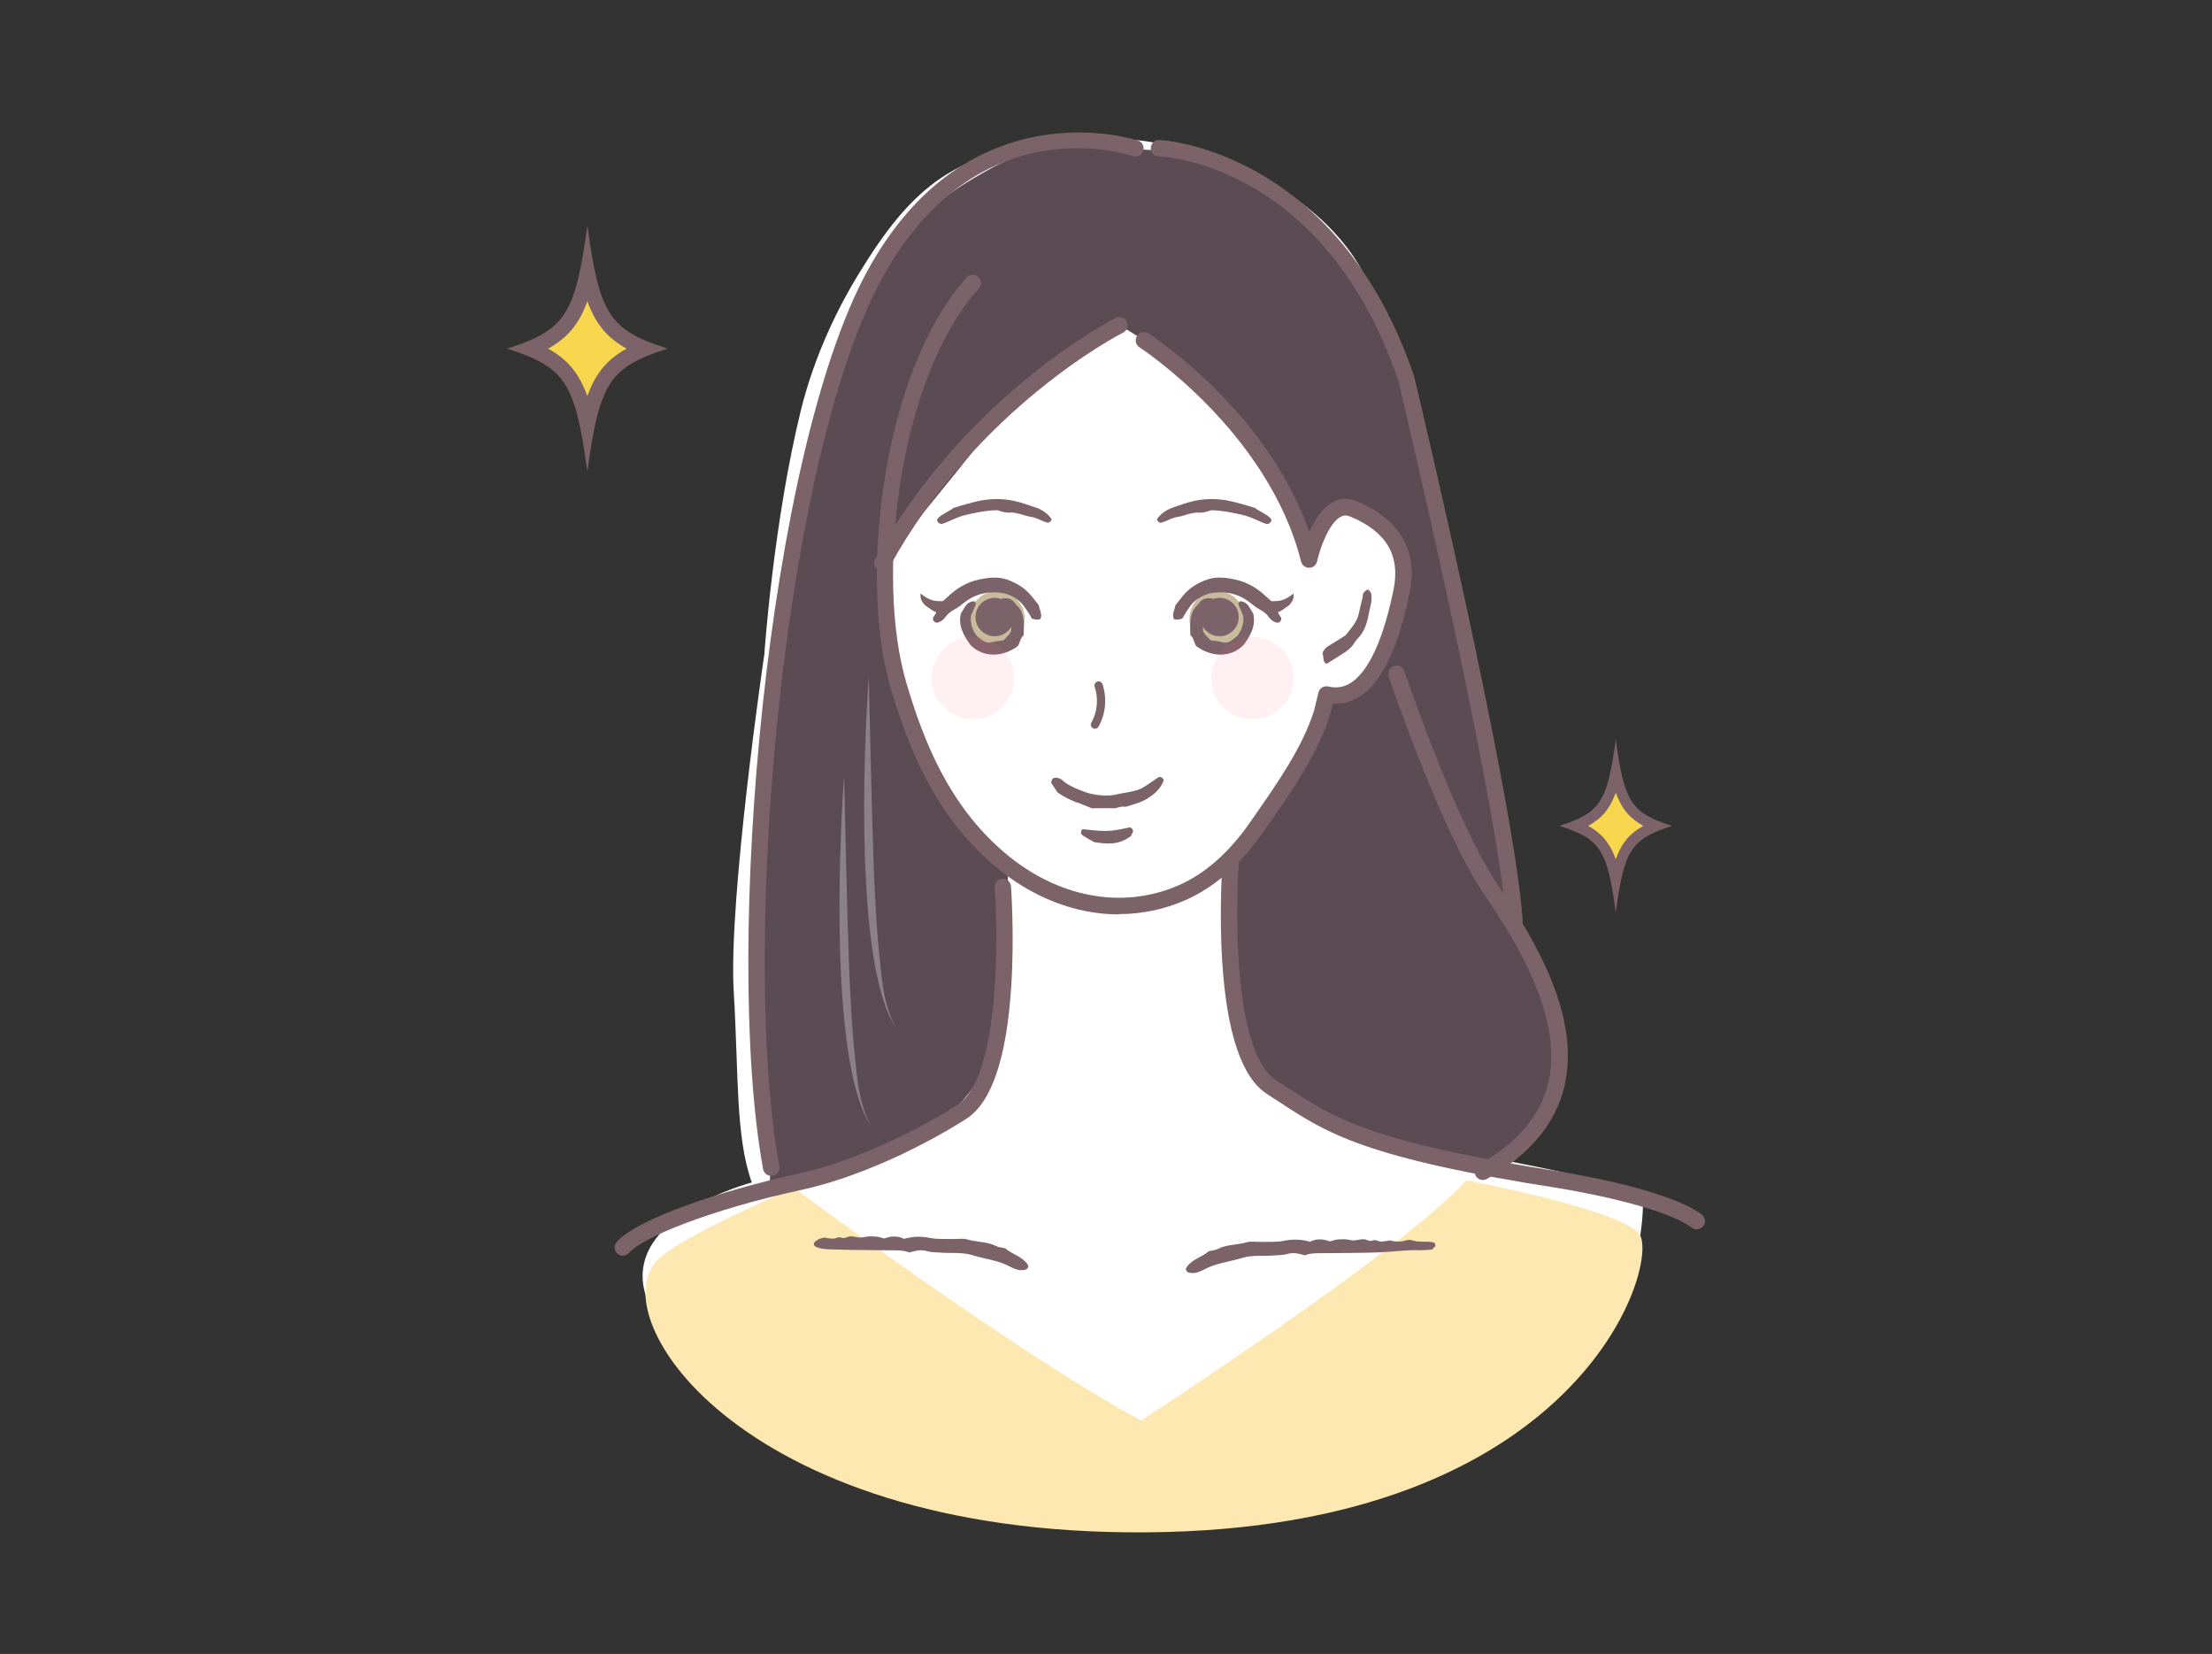 <?xml version="1.0" encoding="UTF-8"?> <svg xmlns="http://www.w3.org/2000/svg" id="_レイヤー_2" data-name="レイヤー_2" viewBox="0 0 309 231"><rect x="0" y="0" width="309" height="231" fill="#333333" stroke="none"/><defs><style> .cls-1 { fill: none; } .cls-2 { fill: #e0c39c; } .cls-3 { fill: #fff; } .cls-4 { fill-rule: evenodd; } .cls-4, .cls-5 { fill: #c8bb9b; } .cls-6 { fill: #7c6369; } .cls-7 { opacity: .3; } .cls-8 { opacity: .1; } .cls-9 { fill: #f86882; } .cls-10 { fill: #5b4c54; } .cls-11 { fill: #f7d54d; } .cls-12 { fill: #fde8b1; } </style></defs><g id="_レイヤー_1-2" data-name="レイヤー_1"><g><path class="cls-1" d="M309,231H0V0h309v231ZM1,230h307V1H1v229Z"></path><g><path class="cls-3" d="M208,161.66s3.61-1.06,8.08-8.73c4.86-8.33-10.54-23.45-15.39-70.41-.17-1.68,1.05-5.51.86-7.25-1.42-12.42-5.05-23.87-10.43-35.78-6.12-13.57-25.39-21.56-41.55-20.03-16.16,1.53-22.05,6.44-29.66,18.86-2.59,4.22-6.09,11.04-8.06,19.09-3.82,15.61-5.08,33.99-5.08,33.99,0,0-5.05,34.2-4.27,47.13.7,11.68.23,20.17,2.52,26.62,0,0-18.15,4.74-14.85,15.67,2.74,9.04,8.84,13.66,15.35,18.21,24.88,17.43,74.77,13.93,98.55,3.64,23.62-10.22,25.55-29.64,25.44-35.2-.04-1.98-21.51-5.8-21.51-5.8Z"></path><path class="cls-12" d="M204.84,164.84c-8.76,9.77-45.43,33.56-45.43,33.56-17.55-9.44-48.47-32.47-48.47-32.47,0,0-15.14,6.36-18.96,9.91-8.43,7.84,11.97,39.62,70.9,38.13,58.93-1.49,69.19-38.24,66.05-41.72-3.15-3.48-24.1-7.4-24.1-7.4Z"></path><path class="cls-10" d="M110.01,117.81l-2.53,48.24,18.06-4.69c4.03-1.67,12.87-10.78,13.24-15.12l2.01-23.98-14.24-20.69-16.55,16.24Z"></path><path class="cls-5" d="M117.91,161.86s-.01.01-.01.01c0,.02,0,.01.01-.01Z"></path><path class="cls-2" d="M189.88,71.04c.02.06.04.1.04.1,0,0,.27-.01-.04-.1Z"></path><polygon class="cls-10" points="195.26 85.18 190.03 100.45 208.93 138.28 209.3 114.91 195.26 85.18"></polygon><path class="cls-10" d="M183.09,103.7l-5.15,9.7,2.58,38.77s-.61,5.59,26.81,11.41c0,0,17.14-16.48-1.29-41.53l-12.47-14.16-10.48-4.19Z"></path><path class="cls-10" d="M135.89,39.53c-6.85,12.42-11.36,22.31-11.49,25.28-.41,8.99-1.15,13.79-1.15,13.79,0,0,9.07-10.93,14.31-17.66,7.51-9.65,18.81-15.52,18.81-15.52,0,0,6.77,3.8,11.99,8.79,3.94,3.76,7.88,9.29,8.83,11.81,1.37,3.63,4.49,7.64,5.68,12.14.16.6.11-1.81.63-3.59.47-1.59,1.53-2.53,1.53-2.53,0,0,1.29-1.59,3.44-1.26.82.13,1.22.21,1.41.26-.47-1.25-5.79-15.43-10.38-22.86,0,0,7.36,5.47,10.87,17.95,1.55,5.53,1.93,6.57,1.93,6.57,0,0,5.27,5.53,2.95,12.48-.35,1.05-.76,2.03-1.2,2.95-.07.14,2.36,7.68,4.68,14.59,2.54,7.59,8.19,17.17,8.13,17.31-.02.05-.33,1.96-.4,1.85-1.2-2.18-10.01-15.76-10.8-17.72-1.45-3.6-3.15-12.93-3.52-12.41-1.93,2.69-4.17,4.53-4.17,4.53l-3.31.5-4.64,12.25-6.62,10.1-1.49,1.32.62,17.45s.51,13.1,9.75,17.66c.38.19,1.87-2.24,2.96-3.69.35-.47,1.87-6.24,2.78-9.49.27-.96-.77-9.02-1.33-13.33-.14-1.08-.92-3.56-1.41-5.06-.19-.58-2.59-7-3.59-9.67-.27-.71-1.26-4.91-1.26-4.91.25.19.81-2.59,1.19-1.69.59,1.4,4.3,12.41,5.27,15.04,3.07,8.37,5.04,19.66,2.54,27.04-1.75,5.17-4.25,6.37-4.04,6.85.98,2.24,4.83,1.97,6.94,2.28.11.02,3.7.58,3.76.59.44.09,3.13-2.12,4.98-3.48.65-.48,2.98-3.87,4.13-5.3.2-.25.94-1.79,1.48-2.89.21-.42.73-3.71,1.07-5.95.13-.87-.48-4.54-.83-6.48-.13-.74-1.49-4.04-1.49-4.04.11.03,5.69,5.5,3.26,15.39-.74,3.01-2.21,6.08-6.01,10.37-1.28,1.44-3.61,3.12-3.39,3.17,3.88.98,9.54,2.27,10.83,1.19.92-.78,9.4-1.66,7.74-17.55-.62-5.96-6.29-15.39-6.29-15.39-1.24-5.55-2.06-12.21-2.26-13.63-1.77-12.14-6.47-33.58-11.77-55.72-9.92-41.49-40.24-38.27-40.24-38.27-5.03-2.84-14.39.14-18.52,2.39-7.28,3.97-11.77,7.2-18.27,18.49-4.68,8.12-7.11,19.2-9.76,36.42,0,0-4.92,31.56-5.63,55.12-.54,17.71,2.67,29.02,4.52,29.45.47.29,1.6.32,1.6.32l6.66-1.24c.1-.28,1.08-1.03,3.53-2.18.09-.04.94-2.49,1.44-5.07.29-1.53,1.01-4.41,1.49-8.44.4-3.35.74-8.7.34-13.66-.72-8.99-1.2-17.71-1.16-17.49.04.19,2.39,12.79,2.72,17.08.41,5.3.39,11.07.12,13.66-.53,5.22-1.71,10.51-1.66,10.48.36-.16-.22,2.86.04,2.7,2.1-1.21,6.14-2.64,6.14-2.64,0,0,1.99-8.09,1.57-15.68-.08-1.48-.05-8.5-1.54-17.11-1.6-9.2-3.61-16.86-3.61-16.86.81-.67,4.73,10.37,7.04,22.6,1.86,9.9.76,23.4,1.19,22.5,0,0,4.58-5.82,4.91-11.29.33-5.46.33-18.21.33-18.21,0,0-13.07-13.05-14.24-20.69-.05-.35-1.47-7.23-1.58-10.19-.06-1.82-1.06-23.05-.91-24.25"></path><path class="cls-6" d="M161.9,108.5c-.74.5-1.52,1.08-2.36,1.57-.81.48-2.97.72-3.38.84-1.35.39-3.29.17-4.56-.28-.75-.27-1.28-.48-1.99-.84-.45-.23-.87-.51-1.24-.85-.18-.17-1.41-.82-1.53.39.21.33.65.96.88,1.33.74.6,2.69,1.49,2.87,1.45.61.24,1.22.49,1.93.78.95,0,1.98-.04,3,0,.58.02,1.1-.36,1.69-.2,1.01-.32,2.06-.55,2.99-1.11,1.01-.62,1.9-1.35,2.38-2.6-.09-.28-.27-.46-.67-.48Z"></path><path class="cls-6" d="M191.04,82.35c-.22.13-.46.23-.64.61-.03.2-.05.52-.13.81-.17.67-.34,1.34-.48,2.03-.23,1.08-1.13,2.04-1.82,2.93-.81.49-1.74,1.12-2.56,1.6-.23.13-.66.66-.66.95.17.4,0,1.4.63,1.4.3-.18,1.77-1.12,2.07-1.3.69-.42,1.33-.89,1.76-1.61.16-.27.37-.5.58-.73.56-.6.91-1.33,1.13-2.08.23-.78.35-1.62.55-2.42.13-.53.15-1.04.09-1.6-.13-.25-.23-.54-.51-.59Z"></path><path class="cls-6" d="M157.88,115.54c-.53.09-1.83.47-3.27.51-1.52.04-3.17-.28-3.44-.23-.3.46-.14.73.14.91.37.24,1.2.7,1.56.89,1.82.27,3.32.45,5.11-.84.12-.25.23-.49.31-.67-.04-.33-.21-.46-.41-.57Z"></path><path class="cls-6" d="M175.32,70.94c-.89-.28-3.08-.92-4.02-1.07-1.51-.24-2.97-.23-4.46.09-1.01.22-1.97.56-2.93.9-.93.33-1.77.84-2.31,1.7.07.11.13.24.22.33.06.06.17.07.32.13.13-.04.31-.08.48-.15.61-.23,1.2-.57,1.83-.66.71-.1,1.34-.39,2.03-.52.23-.04.47-.1.7-.09.67.04,1.31-.06,1.94-.32,1.29-.09,4.25.55,4.98.78,1.3.41,2.26,1.01,2.92,1.14.33-.08.54-.23.61-.58-.25-.63-1.79-1.23-2.3-1.67Z"></path><path class="cls-6" d="M144.6,70.86c-.96-.34-1.92-.68-2.93-.9-1.49-.32-2.95-.33-4.46-.09-.94.15-3.13.79-4.02,1.07-.51.44-2.05,1.04-2.3,1.67.07.35.28.5.61.58.66-.13,1.62-.72,2.92-1.14.73-.23,3.69-.87,4.98-.78.63.27,1.27.36,1.94.32.23-.01.47.05.7.09.69.13,1.32.42,2.03.52.63.09,1.22.43,1.83.66.17.06.35.11.48.15.15-.06.26-.07.32-.13.09-.09.15-.22.22-.33-.54-.86-1.38-1.38-2.31-1.7Z"></path><path class="cls-4" d="M139.29,82.56c-2.13,0-3.85,1.72-3.85,3.85s1.72,3.85,3.85,3.85,3.85-1.72,3.85-3.85-1.72-3.85-3.85-3.85Z"></path><path class="cls-6" d="M144.14,83.31c-.91-1.15-2.13-1.9-3.49-2.37-1.25-.43-2.6-.28-3.93.01-1.64.36-3.05,1.18-4.28,2.36-.21.2-.44.39-.7.63-.52.87-.99,1.67-1.43,2.41.05.37.19.58.6.63.41-.11.82-.32,1.12-.76.34-.49.81-.84,1.34-1.12.47-.25.88-.6,1.31-.93,1.5-1.18,3.17-1.59,4.99-1.4.97.1,1.8.48,2.54,1.03.67.5,1.09,1.24,1.55,1.92.15.23.27.47.39.68q.56.19,1.1.11c.05-.08.13-.15.15-.24.17-.65-.23-1.18-.28-1.73-.35-.44-.66-.84-.97-1.23Z"></path><path class="cls-6" d="M141.29,83.75c-.28-.16-.51-.21-1.23-.2-.27.14-.43.36-.46.67.02.09.02.2.07.27.45.62,1.41,1.01,1.5,2,.04.45.13,1.17.06,1.7-.25.45-.44.62-1.03,1.23-.43.12-1.11.11-1.56.25-.49.16-.94.08-1.35-.2-.31-.21-.6-.46-.83-.64-.66-.85-.94-1.84-.83-2.82.22-.5.47-1.1.7-1.64-.2-.59-.35-.38-.77-.3-.73.31-.92,1.06-1.33,1.6-.4,1.66.31,2.98,1.31,4.38,1.85,1.89,4.55,1.72,6.63.2.33-.45.33-1.14.83-1.54,0-.94.31-2.99-.94-4.16-.26-.24-.44-.61-.78-.8Z"></path><path class="cls-6" d="M131.75,83.97c-.95-.03-1.67.11-3.15-1.07-.11.68.21,1.29.77,1.75.44.27.68.51,1.09.72.91.47,1.36.14,2.32-.69.02-.21.13-.67-.03-.75-.25-.12-.73.05-1,.04Z"></path><path class="cls-6" d="M138.95,83.5c-1.48,0-2.68,1.2-2.68,2.68s1.2,2.68,2.68,2.68,2.68-1.2,2.68-2.68-1.2-2.68-2.68-2.68Z"></path><path class="cls-4" d="M170.01,82.56c-2.13,0-3.85,1.72-3.85,3.85s1.72,3.85,3.85,3.85,3.85-1.72,3.85-3.85-1.72-3.85-3.85-3.85Z"></path><path class="cls-6" d="M176.86,83.31c-1.23-1.18-2.64-2-4.28-2.36-1.33-.29-2.67-.45-3.93-.01-1.37.47-2.58,1.22-3.49,2.37-.31.4-.62.79-.97,1.23-.05.55-.45,1.07-.28,1.73.02.09.1.16.15.24q.54.08,1.1-.11c.12-.2.24-.45.39-.68.46-.69.88-1.43,1.55-1.92.74-.55,1.56-.93,2.54-1.03,1.82-.19,3.49.22,4.99,1.4.42.33.83.68,1.31.93.52.28,1,.63,1.34,1.12.3.44.71.65,1.12.76.41-.04.55-.25.6-.63-.44-.75-.92-1.54-1.43-2.41-.26-.23-.49-.42-.7-.63Z"></path><path class="cls-6" d="M173.74,84.07c-.43-.08-.57-.29-.77.3.24.54.49,1.14.7,1.64.11.98-.18,1.97-.83,2.82-.23.18-.52.43-.83.64-.41.28-.86.36-1.35.2-.45-.15-1.12-.13-1.56-.25-.59-.61-.78-.78-1.03-1.23-.07-.53.02-1.25.06-1.7.09-.99,1.05-1.38,1.5-2,.05-.07.05-.18.07-.27-.02-.31-.19-.53-.46-.67-.72,0-.95.04-1.23.2-.34.19-.52.56-.78.8-1.25,1.17-.94,3.23-.94,4.16.5.4.5,1.09.83,1.54,2.07,1.52,4.78,1.69,6.63-.2,1.01-1.4,1.71-2.72,1.31-4.38-.41-.54-.6-1.29-1.33-1.6Z"></path><path class="cls-6" d="M177.55,83.97c-.27,0-.76-.15-1-.04-.16.08-.05.54-.03.75.97.82,1.41,1.16,2.32.69.4-.21.65-.46,1.09-.72.56-.46.88-1.07.77-1.75-1.48,1.18-2.19,1.03-3.15,1.07Z"></path><path class="cls-6" d="M170.36,83.5c-1.48,0-2.68,1.2-2.68,2.68s1.2,2.68,2.68,2.68,2.68-1.2,2.68-2.68-1.2-2.68-2.68-2.68Z"></path><path class="cls-6" d="M140.43,174.35c-.51-.12-.92-.14-1.25-.31-1.29-.65-2.74-.54-4.09-.94-.6-.17-1.28-.03-1.93-.05-1.1-.03-2.22.06-3.28-.16-1.24-.25-2.41-.21-3.58.14-.95-.48-1.88-.38-2.79-.05-.39-.1-.76-.25-1.13-.27-.58-.03-1.18-.06-1.73.08-.66.17-1.25-.14-1.89-.11-.43.02-.78.4-1.3.15-.27-.13-.72.17-1.09.17-.44,0-.87-.11-1.31-.16-.06,0-.12.06-.18.07-.64.1-2.04.93-.51,1.38.83.24,1.81.2,2.48.23,2.71.09,5.43.07,8.14.11.71,0,1.41.03,2.01.3,1.14-.31,1.7-.42,2.53-.18.58.17,1.14.14,1.72.19,1.53.14,3.08-.1,4.6.37,1.7.53,3.5.69,5.13,1.54.59.31,1.28.65,2.03.53.34-.05.63-.15.63-.63-.74-1.27-2.27-1.55-3.2-2.4Z"></path><path class="cls-6" d="M198.91,173.42c-.51-.01-1.02.02-1.53-.16-.32-.11-.75-.12-1.07,0-.65.23-1.27.15-1.9.05-.06-.01-.12-.08-.18-.07-.44.05-.88.16-1.31.16-.37,0-.82-.3-1.09-.17-.52.25-.87-.13-1.3-.15-.64-.03-1.22.28-1.89.11-.55-.14-1.16-.11-1.73-.08-.37.02-.74.17-1.13.27-.91-.33-1.84-.43-2.79.05-1.17-.34-2.34-.39-3.58-.14-1.06.22-2.18.13-3.28.16-.65.02-1.33-.12-1.93.05-1.35.39-2.8.28-4.09.94-.33.17-.74.19-1.25.31-.93.85-2.47,1.13-3.2,2.4,0,.49.29.58.63.63.75.12,1.44-.22,2.03-.53,1.62-.85,3.43-1.02,5.13-1.54,1.52-.47,3.07-.23,4.6-.37.57-.05,1.14-.02,1.72-.19.83-.24,1.4-.14,2.53.18.59-.28,1.3-.29,2.01-.3,2.71-.03,5.43-.02,8.14-.11,1.92-.06,3.84-.36,5.77-.31.58.02,1.16-.05,1.82-.09.23-.24.36-.38.49-.51-.03-.14-.07-.26-.1-.39-.47-.25-.99-.18-1.5-.2Z"></path><path class="cls-6" d="M107.73,164.23c-.54,0-1.03-.39-1.13-.94-5.65-31.06.66-100.1,14.6-125.52,14.2-25.9,37.54-18.22,37.78-18.14.6.21.92.86.71,1.46s-.86.92-1.46.71c-.88-.3-21.76-7.09-35.01,17.07-13.75,25.07-19.94,93.28-14.35,124.01.11.62-.3,1.22-.93,1.34-.07.01-.14.02-.21.02Z"></path><path class="cls-6" d="M211.56,129.69c-.6,0-1.1-.46-1.14-1.06-1.31-17.58-14.93-74.84-15.07-75.42-10.25-30.13-32.53-31.33-33.48-31.36-.63-.02-1.13-.56-1.11-1.19.02-.64.56-1.18,1.19-1.11.25,0,24.79,1.22,35.6,33.02.59,2.46,13.84,58.12,15.16,75.88.05.63-.43,1.18-1.06,1.23-.03,0-.06,0-.09,0Z"></path><polygon class="cls-10" points="176.46 45.43 186.9 71.09 195.08 74.62 192.76 61.37 185.77 49.38 176.46 45.43"></polygon><path class="cls-6" d="M207.15,164.81c-.4,0-.79-.21-1-.59-.31-.55-.12-1.25.44-1.56,5.37-3.02,8.64-6.88,9.71-11.47,2.05-8.78-4.1-19.15-8.91-26.19-6.08-8.91-13.1-29.63-13.39-30.51-.2-.6.12-1.25.72-1.46.6-.21,1.25.12,1.46.72.07.21,7.21,21.3,13.11,29.94,5.48,8.02,11.48,18.45,9.25,28.01-1.23,5.24-4.87,9.6-10.82,12.95-.18.1-.37.15-.56.15Z"></path><path class="cls-6" d="M237.02,171.7c-.24,0-.48-.08-.69-.23-4.32-3.24-18.31-5.48-18.45-5.5-27.24-4.24-32.49-7.68-39.14-12.04-.56-.37-1.14-.75-1.74-1.13-3.51-2.25-5.62-8.46-6.26-18.44-.46-7.23.03-13.94.03-14.01.05-.63.59-1.12,1.23-1.06.63.05,1.11.6,1.06,1.23-.54,7.17-.65,26.6,5.18,30.34.61.39,1.19.77,1.76,1.14,6.42,4.2,11.49,7.52,38.24,11.69.6.1,14.71,2.35,19.48,5.93.51.38.61,1.1.23,1.61-.23.3-.57.46-.92.46Z"></path><path class="cls-6" d="M87.01,175.38c-.26,0-.53-.09-.75-.28-.48-.41-.54-1.14-.12-1.62,2.79-3.25,14.76-7.24,25.14-9.5,11.48-2.49,22.36-9.59,22.47-9.66,5.85-3.75,5.73-23.18,5.19-30.35-.05-.63.43-1.19,1.06-1.23.63-.06,1.18.43,1.23,1.06,0,.07.5,6.78.03,14.01-.64,9.98-2.75,16.19-6.26,18.44-.45.29-11.32,7.4-23.23,9.98-12.6,2.74-22.04,6.6-23.88,8.74-.23.27-.55.4-.87.4Z"></path><path class="cls-6" d="M123.25,79.76c-.19,0-.38-.05-.55-.14-.56-.31-.76-1-.45-1.56,12.67-23.03,33.4-33.56,33.61-33.66.57-.28,1.26-.05,1.54.52.28.57.05,1.26-.52,1.54-.2.1-20.31,10.33-32.62,32.71-.21.38-.6.6-1.01.6Z"></path><path class="cls-6" d="M156.31,127.71c-6.04,0-12.18-2.34-17.48-6.87-8.3-7.08-11.93-16.44-14.38-24.66-4.65-15.61-.97-44.7,10.59-57.42.43-.47,1.15-.5,1.62-.08.47.43.5,1.15.08,1.62-11.08,12.19-14.58,40.17-10.09,55.21,2.36,7.9,5.82,16.88,13.67,23.57,7.39,6.3,16.49,8,24.34,4.56,3.67-1.61,7.01-4.55,9.93-8.74l.64-.92c3.16-4.52,6.73-9.64,8.32-14.68l.63-2.58c.15-.61.76-.98,1.38-.84,1.16.27,2.19.1,3.17-.53,1.73-1.11,4.16-4.27,5.94-13.02.97-4.76-1.01-8.09-6.04-10.18-.5-.21-.92-.2-1.35.03-1.58.83-2.86,4.25-3.29,6.22-.11.52-.57.89-1.11.9-.51.02-1-.35-1.13-.87-4.57-18.16-22.39-29.8-22.57-29.92-.53-.34-.69-1.05-.35-1.59.34-.54,1.05-.69,1.59-.35.71.46,16.54,10.78,22.49,27.74.72-1.65,1.8-3.4,3.3-4.19,1.04-.54,2.18-.58,3.3-.12,6.04,2.5,8.6,6.92,7.41,12.76-1.56,7.66-3.9,12.54-6.95,14.5-1.18.76-2.45,1.09-3.8,1l-.4,1.63c-1.71,5.45-5.4,10.73-8.65,15.38l-.64.92c-3.17,4.54-6.83,7.75-10.89,9.53-2.98,1.31-6.12,1.95-9.28,1.95Z"></path><g class="cls-8"><circle class="cls-9" cx="135.89" cy="94.7" r="5.75"></circle></g><g class="cls-8"><circle class="cls-9" cx="174.96" cy="94.7" r="5.75"></circle></g><path class="cls-6" d="M152.96,101.78c-.09,0-.19-.02-.28-.07-.28-.15-.38-.5-.22-.78.84-1.5,1.01-3.37.46-5-.1-.3.06-.63.36-.73.3-.1.63.06.73.36.65,1.93.45,4.14-.54,5.92-.1.19-.3.3-.5.3Z"></path><g><path class="cls-11" d="M82.05,59.32c-1.35-6.26-3.29-8.7-8.02-10.63,4.73-1.93,6.67-4.38,8.02-10.63,1.35,6.26,3.29,8.7,8.02,10.63-4.73,1.93-6.67,4.38-8.02,10.63Z"></path><path class="cls-6" d="M82.05,42.06c1.17,3.23,2.8,5.15,5.49,6.63-2.69,1.48-4.33,3.4-5.49,6.63-1.17-3.23-2.8-5.15-5.49-6.63,2.69-1.48,4.33-3.4,5.49-6.63M82.05,31.49c-1.7,12.49-3.07,14.6-11.22,17.2,8.15,2.6,9.52,4.71,11.22,17.2,1.7-12.49,3.07-14.6,11.22-17.2-8.15-2.6-9.52-4.71-11.22-17.2h0Z"></path></g><g><path class="cls-11" d="M225.71,122.81c-.95-4.39-2.31-6.1-5.63-7.46,3.32-1.36,4.68-3.07,5.63-7.46.95,4.39,2.31,6.1,5.63,7.46-3.32,1.36-4.68,3.07-5.63,7.46Z"></path><path class="cls-6" d="M225.71,110.7c.82,2.27,1.97,3.61,3.85,4.65-1.89,1.04-3.04,2.38-3.85,4.65-.82-2.27-1.97-3.61-3.85-4.65,1.89-1.04,3.04-2.38,3.85-4.65M225.71,103.28c-1.19,8.76-2.16,10.24-7.87,12.07,5.72,1.83,6.68,3.3,7.87,12.07,1.19-8.76,2.16-10.24,7.87-12.07-5.72-1.83-6.68-3.3-7.87-12.07h0Z"></path></g><g class="cls-7"><path class="cls-3" d="M117.91,108.3c.18,7.32.38,17.51.63,24.7.13,4.11.34,8.22.66,12.31.46,4.02.51,8.32,2.45,11.96-5.62-8.65-4.52-37.97-3.74-48.97h0Z"></path></g><g class="cls-7"><path class="cls-3" d="M121.36,94.51c.18,7.32.38,17.51.63,24.7.13,4.11.34,8.22.66,12.31.46,4.02.51,8.32,2.45,11.96-5.62-8.65-4.52-37.97-3.74-48.97h0Z"></path></g></g></g></g></svg> 